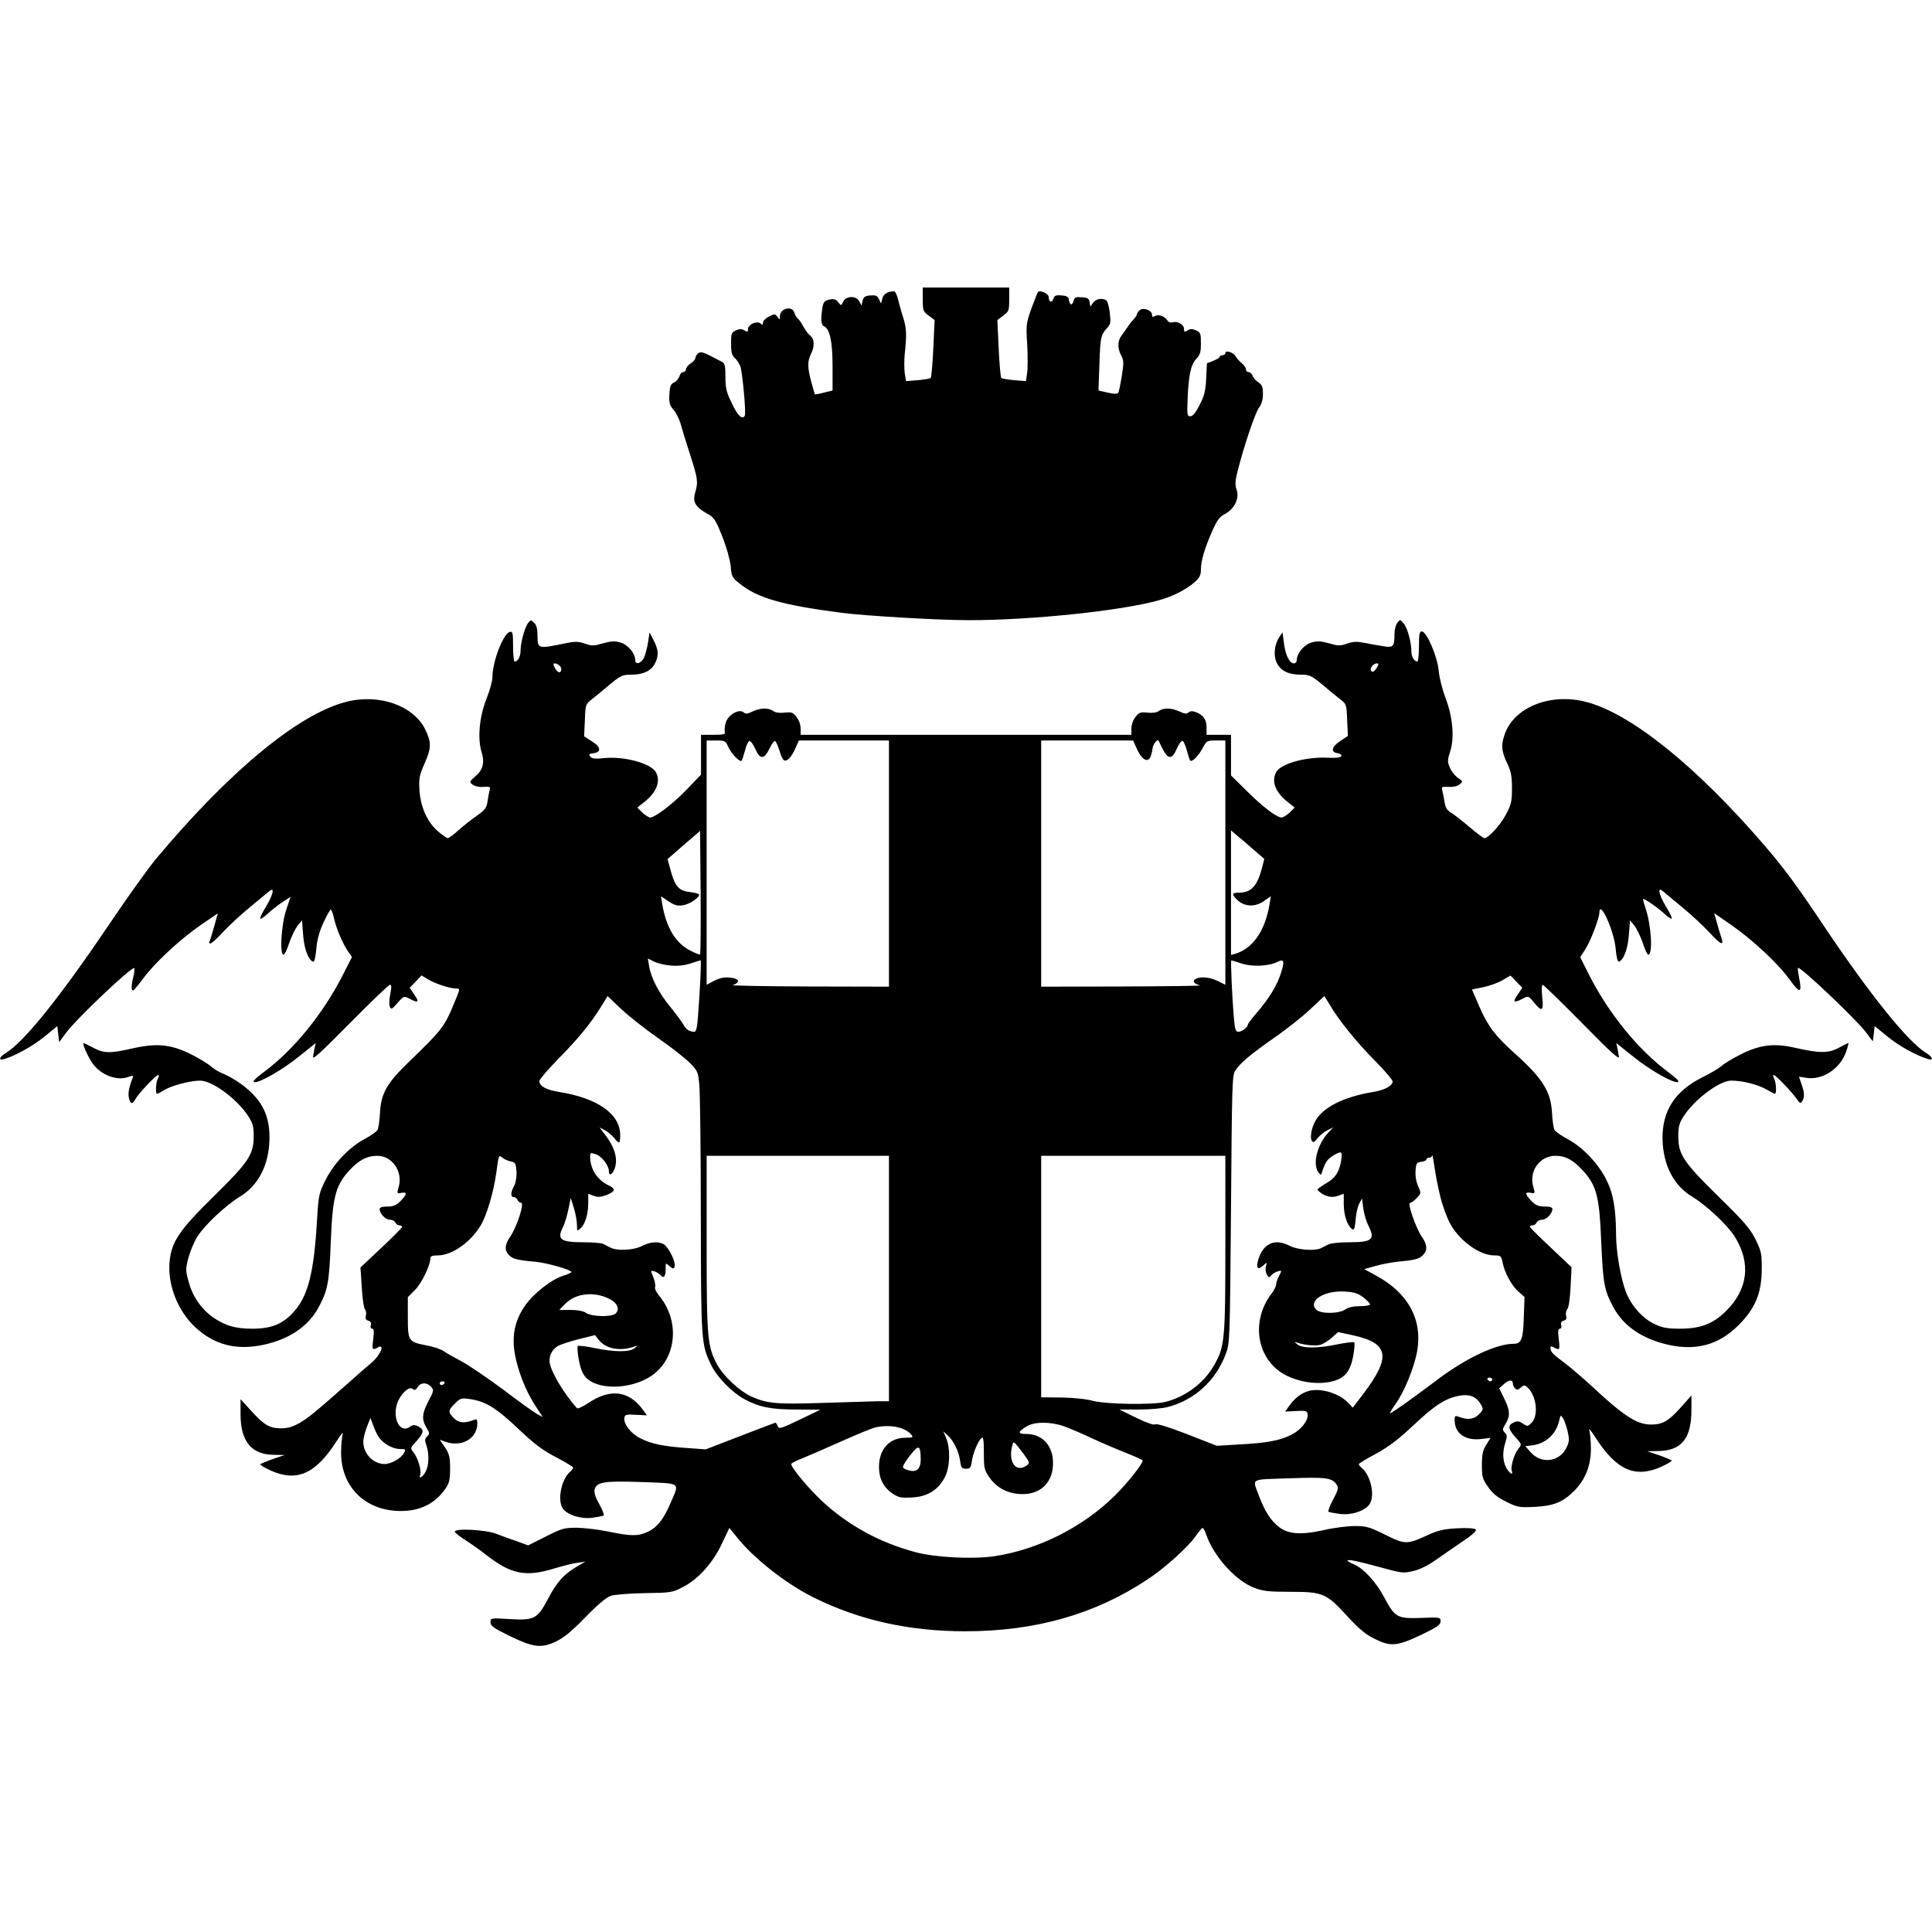 <?xml version="1.0" standalone="no"?>
<!DOCTYPE svg PUBLIC "-//W3C//DTD SVG 20010904//EN"
 "http://www.w3.org/TR/2001/REC-SVG-20010904/DTD/svg10.dtd">
<svg version="1.0" xmlns="http://www.w3.org/2000/svg"
 width="1028pt" height="1028pt" viewBox="0 0 1028 1028"
 preserveAspectRatio="xMidYMid meet">
<g transform="translate(0,1028) scale(0.1,-0.1)"
fill="#000000" stroke="none">
<path d="M4910 8687 c0 -59 2 -65 31 -86 l32 -24 -7 -151 c-4 -83 -10 -154
-14 -157 -4 -4 -35 -9 -69 -12 l-62 -5 -7 43 c-3 24 -3 69 0 101 11 101 10
137 -8 194 -10 30 -22 74 -28 98 -5 23 -15 42 -21 42 -34 -1 -56 -14 -62 -38
l-7 -27 -11 23 c-9 19 -17 22 -46 20 -28 -2 -36 -8 -41 -28 l-6 -25 -13 23
c-16 30 -71 28 -85 -4 -10 -22 -10 -22 -26 -2 -13 16 -23 19 -47 14 -26 -6
-32 -13 -37 -44 -10 -60 -7 -92 8 -98 31 -12 46 -80 46 -213 l0 -129 -46 -11
c-26 -7 -47 -11 -48 -9 -1 2 -10 31 -19 65 -21 77 -21 112 -2 149 20 39 19 80
-2 96 -10 7 -26 29 -37 48 -10 19 -24 40 -31 45 -7 6 -15 20 -19 33 -12 37
-76 20 -76 -20 0 -21 -1 -21 -13 -4 -13 17 -15 17 -45 2 -18 -9 -32 -24 -32
-32 0 -13 -3 -14 -14 -5 -19 16 -66 -6 -66 -31 0 -15 -3 -16 -19 -6 -15 9 -25
9 -45 0 -24 -11 -26 -17 -26 -70 0 -45 4 -63 19 -76 11 -10 24 -29 30 -44 11
-28 32 -252 24 -264 -13 -23 -37 -1 -68 64 -30 61 -35 83 -35 143 0 58 -3 72
-19 80 -98 52 -111 57 -126 45 -8 -7 -15 -18 -15 -25 0 -7 -11 -20 -25 -29
-14 -9 -25 -23 -25 -31 0 -8 -7 -15 -15 -15 -8 0 -17 -10 -20 -23 -4 -12 -16
-27 -28 -32 -18 -8 -23 -20 -25 -63 -3 -45 1 -58 22 -83 14 -16 30 -49 37 -72
6 -23 28 -96 50 -163 42 -131 45 -148 28 -205 -15 -48 1 -77 62 -111 39 -21
46 -32 82 -122 23 -58 41 -123 45 -158 4 -54 8 -62 46 -92 96 -78 224 -115
546 -157 124 -16 515 -39 675 -39 336 0 821 51 1015 107 72 20 141 56 185 94
28 25 35 38 35 68 0 47 19 111 60 205 26 58 39 76 68 91 51 28 78 83 62 129
-9 27 -8 47 5 98 33 132 95 316 115 340 13 18 20 41 20 72 0 37 -4 48 -25 62
-13 9 -27 24 -30 35 -4 10 -13 19 -21 19 -8 0 -14 6 -14 14 0 8 -10 23 -22 33
-13 10 -28 28 -34 38 -12 21 -54 33 -54 16 0 -6 -7 -11 -15 -11 -8 0 -15 -4
-15 -8 0 -5 -15 -14 -34 -22 l-34 -13 -4 -81 c-3 -65 -10 -93 -35 -141 -21
-41 -36 -60 -49 -60 -17 0 -18 7 -15 85 5 131 17 190 46 220 21 22 25 36 25
83 0 52 -2 59 -26 69 -20 9 -30 9 -45 0 -16 -10 -19 -9 -19 8 0 23 -34 43 -60
35 -11 -3 -22 0 -27 8 -14 24 -47 36 -66 26 -13 -8 -17 -6 -17 6 0 23 -45 41
-65 25 -8 -7 -15 -16 -15 -21 0 -5 -8 -17 -17 -27 -10 -10 -25 -29 -33 -42 -8
-12 -23 -33 -32 -45 -22 -29 -23 -67 -2 -107 14 -27 14 -40 3 -109 -7 -43 -15
-83 -19 -89 -4 -7 -22 -7 -56 1 l-49 11 5 142 c5 143 7 154 43 193 17 19 18
30 12 80 -4 32 -12 61 -19 65 -21 14 -55 8 -70 -13 l-14 -21 -4 23 c-2 20 -10
25 -41 27 -32 3 -39 0 -44 -17 -7 -28 -21 -27 -25 2 -2 17 -10 23 -40 25 -29
3 -38 -1 -43 -18 -8 -24 -25 -17 -25 10 0 17 -45 38 -57 26 -3 -3 -18 -42 -35
-88 -28 -79 -29 -88 -22 -194 3 -61 3 -129 -1 -152 l-6 -40 -62 5 c-34 3 -65
8 -69 12 -4 3 -10 74 -14 157 l-7 151 32 24 c29 21 31 27 31 86 l0 63 -230 0
-230 0 0 -63z"/>
<path d="M2810 6965 c-17 -21 -40 -103 -40 -145 0 -34 -14 -60 -32 -60 -4 0
-8 36 -8 81 0 69 -2 80 -16 77 -36 -7 -94 -158 -94 -243 0 -18 -14 -69 -31
-112 -38 -94 -49 -211 -27 -283 18 -58 8 -97 -34 -132 -31 -27 -32 -28 -13
-43 12 -9 35 -14 58 -12 34 2 38 1 32 -18 -3 -11 -8 -38 -11 -60 -5 -34 -14
-45 -56 -75 -28 -19 -72 -54 -98 -77 -26 -24 -52 -43 -57 -43 -5 0 -28 16 -51
35 -58 50 -94 129 -100 219 -4 65 -1 79 28 146 35 79 36 109 4 176 -62 130
-247 195 -424 149 -254 -66 -620 -369 -1010 -835 -39 -47 -144 -193 -233 -325
-270 -401 -465 -645 -563 -706 -39 -24 -45 -44 -11 -34 59 18 149 67 212 118
l70 57 5 -43 5 -42 37 50 c54 74 351 355 363 344 2 -3 0 -22 -5 -44 -12 -49
-12 -75 -2 -75 4 0 27 27 52 61 60 83 198 211 308 287 l91 62 -20 -72 c-11
-39 -22 -75 -25 -80 -3 -4 0 -8 6 -8 6 0 37 28 68 62 31 33 95 93 142 131 47
39 93 77 103 85 30 26 21 -18 -18 -83 -20 -32 -33 -60 -30 -63 3 -3 20 8 38
25 17 16 52 44 77 61 l46 30 -22 -66 c-28 -83 -37 -242 -15 -242 5 0 19 28 30
63 12 34 32 75 44 91 l24 29 6 -77 c5 -74 28 -135 53 -143 7 -2 13 23 17 67 4
49 16 92 38 141 18 38 35 69 39 69 4 0 12 -22 18 -49 13 -56 45 -131 75 -175
l20 -28 -48 -94 c-104 -206 -262 -400 -418 -516 -48 -36 -66 -54 -54 -56 27
-5 150 65 241 139 l86 69 -7 -32 c-3 -18 -6 -35 -7 -38 -6 -24 35 13 203 183
107 108 199 197 206 197 9 0 9 -12 2 -48 -6 -27 -7 -57 -3 -68 7 -17 11 -15
41 19 33 38 34 38 64 23 47 -25 54 -19 26 21 l-25 37 32 33 31 33 33 -20 c36
-23 118 -50 151 -50 22 0 22 0 -8 -72 -54 -132 -65 -146 -245 -320 -115 -111
-146 -165 -152 -267 -2 -42 -8 -84 -13 -93 -5 -9 -36 -31 -68 -48 -84 -45
-164 -130 -209 -219 -35 -70 -37 -81 -45 -210 -16 -280 -47 -404 -121 -488
-58 -67 -121 -93 -222 -93 -92 0 -143 15 -210 60 -61 43 -110 112 -130 189
-17 61 -17 68 -1 130 10 36 31 86 48 112 40 63 151 166 226 212 99 60 154 169
157 307 1 96 -22 163 -77 226 -43 49 -116 100 -177 124 -19 8 -46 25 -60 38
-14 12 -61 41 -105 63 -105 52 -181 60 -312 30 -119 -27 -150 -26 -207 4 -26
14 -49 25 -51 25 -9 0 20 -68 46 -106 42 -62 129 -97 190 -75 28 10 30 9 24
-7 -18 -45 -25 -79 -19 -104 7 -34 19 -36 35 -6 15 29 109 128 121 128 5 0 4
-9 -2 -19 -11 -21 -14 -81 -4 -81 4 0 21 9 38 20 40 24 138 50 191 50 65 0
197 -98 256 -189 24 -37 29 -56 29 -106 0 -98 -26 -137 -213 -321 -183 -179
-226 -243 -235 -351 -10 -122 45 -260 138 -346 100 -93 217 -123 360 -93 141
30 242 99 297 203 47 88 55 131 63 343 9 237 25 300 95 378 52 58 97 82 153
82 79 0 136 -83 114 -164 -11 -37 -10 -38 14 -33 32 6 30 -8 -5 -44 -23 -23
-39 -29 -70 -29 -27 0 -41 -4 -41 -13 0 -24 31 -57 54 -57 13 0 26 -7 30 -15
3 -8 12 -15 21 -15 8 0 15 -4 15 -8 0 -4 -50 -55 -111 -112 l-111 -104 7 -105
c3 -58 11 -112 17 -118 6 -7 8 -22 5 -34 -4 -15 0 -23 12 -26 13 -3 17 -11 14
-24 -3 -11 0 -19 7 -19 10 0 11 -14 6 -55 -7 -59 -6 -61 26 -44 38 21 12 -42
-34 -81 -23 -19 -77 -66 -120 -105 -187 -165 -216 -188 -263 -216 -37 -21 -63
-29 -100 -29 -61 0 -91 18 -162 97 l-53 58 0 -80 c0 -143 57 -214 174 -216
l61 -1 -62 -21 c-34 -12 -64 -25 -68 -28 -3 -3 21 -18 54 -33 140 -63 239 -20
351 154 23 36 38 54 34 40 -5 -14 -9 -59 -9 -100 0 -183 130 -310 318 -310
104 0 183 40 238 120 20 29 24 47 24 106 0 60 -4 77 -27 112 l-28 41 26 -9
c88 -34 174 14 174 97 0 20 -4 24 -17 18 -51 -20 -81 -17 -107 8 -33 33 -33
42 5 79 27 28 34 30 76 24 85 -11 146 -49 261 -159 87 -82 128 -113 201 -151
50 -26 91 -51 91 -55 0 -5 -7 -14 -16 -22 -47 -39 -70 -152 -39 -196 24 -34
96 -57 157 -49 28 4 55 9 60 12 4 3 -6 30 -23 60 -21 37 -29 62 -25 78 10 41
51 47 253 40 210 -8 199 0 153 -107 -38 -90 -73 -135 -124 -158 -52 -24 -89
-23 -206 1 -52 11 -128 20 -169 21 -68 0 -81 -3 -167 -47 l-94 -47 -57 21
c-32 11 -83 29 -113 41 -59 22 -220 30 -220 11 0 -5 26 -26 58 -46 31 -20 82
-56 112 -80 129 -100 207 -116 355 -71 44 13 100 28 125 31 l45 7 -51 -30
c-64 -38 -103 -81 -150 -172 -54 -102 -72 -112 -201 -104 -103 6 -103 6 -103
-17 0 -19 16 -31 100 -72 127 -62 169 -67 245 -32 43 20 83 52 159 130 68 70
113 107 137 115 20 6 101 13 180 14 138 2 147 3 202 32 81 41 161 129 209 233
l39 82 38 -47 c89 -113 261 -249 410 -323 241 -120 507 -180 806 -180 374 0
691 90 971 276 93 61 217 173 258 233 16 23 32 41 35 41 4 0 13 -17 20 -38 41
-116 158 -245 256 -281 47 -18 78 -21 192 -21 172 0 191 -8 302 -130 61 -66
97 -97 143 -119 87 -44 121 -41 248 19 87 42 105 54 105 73 0 22 -2 22 -105
18 -127 -4 -138 3 -195 110 -43 81 -109 153 -160 175 -19 8 -35 17 -35 20 0 9
60 -4 184 -38 101 -28 113 -30 163 -18 33 7 78 28 116 55 34 24 100 69 145
100 58 39 81 60 74 67 -6 6 -45 9 -99 6 -71 -4 -101 -11 -156 -36 -110 -51
-121 -51 -227 2 -83 41 -100 46 -161 46 -38 0 -111 -9 -162 -21 -125 -28 -194
-23 -244 18 -42 33 -73 82 -102 158 -38 103 -57 91 159 99 201 7 230 3 254
-37 9 -14 4 -30 -21 -77 -18 -33 -28 -62 -24 -64 5 -3 33 -8 63 -12 64 -7 138
19 158 57 26 47 2 150 -44 188 -9 8 -16 16 -16 20 0 4 41 29 92 56 69 38 119
76 202 154 113 107 174 145 251 156 48 7 83 -9 104 -47 15 -25 14 -29 -8 -52
-26 -28 -61 -33 -105 -16 -24 9 -26 7 -26 -16 0 -71 56 -111 141 -101 l50 6
-23 -37 c-18 -29 -23 -51 -23 -107 0 -63 3 -75 33 -117 24 -35 49 -55 97 -79
61 -30 69 -31 152 -27 100 5 149 25 209 85 59 59 89 134 89 223 0 41 -4 86 -9
100 -4 14 11 -4 34 -40 112 -174 211 -217 351 -154 33 15 57 30 54 33 -4 3
-34 16 -68 28 l-62 21 58 1 c125 2 177 67 177 220 l0 76 -56 -63 c-66 -74 -97
-92 -159 -92 -75 0 -145 45 -314 203 -48 44 -113 100 -146 125 -63 46 -75 59
-75 80 0 9 5 10 19 2 30 -16 32 -14 25 45 -5 41 -4 55 6 55 7 0 10 8 7 19 -3
13 1 21 14 24 12 3 16 11 12 26 -3 12 0 28 7 36 7 8 14 59 17 118 l5 104 -111
105 c-61 57 -111 107 -111 111 0 4 7 7 15 7 9 0 18 7 21 15 4 8 17 15 30 15
23 0 54 33 54 57 0 9 -14 13 -41 13 -31 0 -47 6 -70 29 -35 36 -37 50 -5 44
24 -5 25 -4 14 33 -23 84 35 164 119 164 55 0 97 -24 152 -86 67 -76 82 -137
91 -374 10 -221 16 -254 63 -343 55 -104 157 -173 300 -204 148 -31 265 3 368
106 89 90 122 169 123 296 1 83 -2 96 -33 160 -29 58 -59 93 -198 229 -187
184 -213 223 -213 321 0 50 5 69 29 106 57 89 191 189 252 189 60 0 140 -20
186 -46 23 -13 44 -24 47 -24 10 0 7 60 -4 81 -6 10 -7 19 -2 19 10 0 99 -93
124 -130 15 -21 19 -23 27 -10 14 20 13 47 -4 93 l-13 38 38 -6 c86 -15 182
48 213 139 9 25 14 46 12 46 -2 0 -26 -12 -52 -26 -55 -29 -101 -29 -233 1
-109 25 -185 16 -285 -34 -44 -22 -91 -50 -105 -63 -14 -13 -60 -40 -103 -61
-145 -73 -213 -178 -211 -327 3 -138 58 -247 157 -307 76 -46 186 -149 226
-211 89 -141 73 -282 -46 -399 -69 -68 -135 -93 -246 -93 -65 0 -92 5 -132 24
-64 29 -126 99 -154 172 -27 73 -51 207 -52 298 -1 145 -14 223 -52 299 -44
87 -125 173 -208 217 -32 17 -63 39 -68 48 -5 9 -11 51 -13 92 -7 115 -51 183
-204 320 -98 88 -139 142 -184 247 l-38 88 60 12 c33 7 79 23 102 37 l43 25
31 -32 32 -33 -25 -37 c-28 -40 -21 -46 27 -21 30 16 31 15 60 -20 43 -53 52
-47 44 29 -4 36 -3 65 2 65 5 0 95 -88 201 -195 165 -168 210 -209 205 -185
-1 3 -4 20 -7 38 l-7 32 86 -69 c91 -74 214 -144 241 -139 12 2 -6 20 -54 56
-156 116 -314 310 -418 515 l-47 94 26 40 c28 42 75 165 76 196 1 75 79 -97
87 -193 4 -44 10 -69 17 -67 25 8 48 69 53 143 l6 77 24 -29 c12 -16 32 -57
44 -91 11 -35 24 -63 29 -63 26 0 16 161 -15 249 -8 24 -14 46 -12 47 5 5 79
-46 114 -79 18 -17 35 -28 38 -25 3 3 -10 31 -30 63 -39 65 -48 109 -17 83 9
-8 55 -46 102 -85 47 -38 111 -98 142 -131 63 -68 82 -78 68 -34 -5 15 -16 51
-24 80 l-15 53 91 -63 c110 -76 248 -204 308 -287 60 -83 70 -80 51 17 -5 23
-6 42 -3 42 20 0 308 -274 360 -342 l37 -49 5 40 5 41 70 -57 c63 -51 153
-100 213 -118 33 -10 27 10 -12 34 -96 60 -294 306 -536 666 -149 223 -213
310 -321 436 -364 423 -711 702 -949 764 -191 50 -387 -29 -435 -176 -19 -57
-16 -87 17 -156 18 -38 23 -65 23 -128 0 -72 -4 -86 -34 -143 -31 -56 -92
-122 -113 -122 -5 0 -41 27 -81 61 -39 33 -84 68 -98 76 -20 12 -29 27 -33 57
-4 23 -9 50 -12 61 -5 18 -1 20 33 18 23 -2 46 3 58 12 20 16 20 17 -9 37 -16
12 -35 36 -42 55 -13 29 -12 40 2 84 24 72 14 185 -25 286 -16 43 -33 108 -36
145 -7 76 -64 208 -90 208 -12 0 -15 -15 -15 -80 0 -44 -4 -80 -8 -80 -17 0
-32 25 -32 52 0 49 -21 127 -41 150 -19 23 -19 23 -34 4 -8 -11 -15 -36 -15
-55 0 -72 -6 -78 -58 -70 -26 4 -71 12 -100 18 -42 8 -61 8 -95 -4 -37 -13
-48 -12 -96 2 -44 12 -61 13 -93 4 -40 -12 -78 -58 -78 -93 0 -10 -7 -18 -15
-18 -23 0 -45 42 -53 106 l-8 59 -18 -27 c-26 -40 -31 -99 -12 -136 21 -42 63
-62 126 -62 47 0 57 -4 115 -52 34 -29 78 -65 96 -79 33 -25 34 -28 37 -111
l4 -84 -42 -28 c-45 -30 -51 -59 -12 -64 13 -2 21 -9 19 -15 -3 -8 -26 -11
-69 -9 -119 6 -253 -31 -278 -77 -26 -50 -4 -106 62 -159 l37 -29 -27 -27
c-16 -14 -35 -26 -43 -26 -26 0 -103 59 -186 142 l-83 82 0 108 0 108 -65 0
-65 0 0 39 c0 42 -17 67 -58 82 -16 6 -29 6 -38 -2 -11 -9 -22 -7 -48 5 -42
20 -86 21 -111 2 -11 -8 -34 -11 -60 -8 -37 4 -45 1 -63 -23 -13 -16 -22 -42
-22 -61 l0 -34 -880 0 -880 0 0 34 c0 19 -9 45 -22 61 -18 24 -26 27 -63 23
-26 -3 -49 0 -60 8 -25 19 -69 18 -111 -2 -27 -13 -37 -14 -48 -4 -25 20 -84
-15 -95 -57 -5 -19 -7 -41 -4 -49 4 -11 -8 -14 -61 -14 l-66 0 0 -106 0 -106
-77 -80 c-74 -77 -168 -148 -194 -148 -7 0 -25 12 -41 26 l-27 27 37 29 c66
53 88 109 62 159 -26 47 -168 86 -276 75 -47 -5 -64 -3 -73 8 -10 12 -7 15 16
18 44 5 41 33 -7 63 l-42 27 4 85 c3 84 4 86 37 112 18 14 62 50 96 79 58 48
68 52 115 52 62 0 105 20 125 60 21 40 19 73 -7 123 l-22 42 -8 -54 c-5 -30
-14 -65 -21 -80 -15 -31 -47 -41 -47 -14 0 36 -38 82 -78 94 -32 9 -49 8 -93
-4 -48 -14 -59 -15 -96 -2 -34 12 -53 12 -95 4 -159 -33 -158 -34 -158 43 0
29 -6 53 -16 62 -19 19 -19 19 -34 1z m170 -230 c13 -15 5 -39 -11 -30 -5 4
-14 15 -19 26 -8 15 -7 19 3 19 8 0 20 -7 27 -15z m4344 -11 c-11 -17 -20 -22
-27 -15 -12 12 8 41 29 41 12 0 11 -5 -2 -26z m-3450 -416 c15 -36 62 -85 72
-76 3 4 11 28 18 54 6 26 17 49 23 51 6 2 21 -17 32 -42 25 -58 47 -57 76 3
11 23 24 41 29 39 5 -2 15 -24 23 -50 7 -25 18 -49 24 -52 15 -10 40 15 61 63
l19 42 239 0 240 0 0 -655 0 -655 -427 1 c-236 1 -417 4 -404 8 33 9 37 27 9
35 -41 10 -72 6 -111 -14 l-37 -20 0 650 0 650 50 0 c47 0 51 -2 64 -32z
m2175 -12 c24 -55 55 -75 71 -47 5 11 11 32 12 46 3 28 29 58 35 40 2 -6 12
-26 22 -45 27 -52 48 -50 72 5 11 25 25 45 31 43 6 -2 16 -25 23 -51 7 -26 15
-50 18 -54 10 -10 47 28 68 70 19 35 22 37 69 37 l50 0 0 -650 0 -650 -40 20
c-42 21 -95 26 -120 10 -17 -11 -6 -25 25 -33 11 -3 -175 -5 -412 -6 l-433 -1
0 655 0 655 245 0 244 0 20 -44z m-2324 -1094 c-2 -3 -26 6 -52 20 -79 40
-129 124 -150 251 l-6 38 39 -26 c31 -21 47 -26 77 -22 35 5 87 39 87 57 0 4
-21 10 -46 13 -60 6 -82 29 -104 110 l-18 66 86 75 87 75 3 -326 c1 -179 0
-328 -3 -331z m2945 557 l57 -49 -12 -48 c-26 -99 -58 -132 -125 -132 -36 0
-38 -9 -6 -39 38 -36 93 -38 139 -7 l39 27 -7 -43 c-24 -142 -88 -234 -182
-263 l-23 -6 0 331 0 332 31 -27 c18 -14 58 -48 89 -76z m-3098 -617 c36 -3
74 2 104 12 26 9 50 16 52 16 4 0 -2 -141 -14 -297 -4 -59 -10 -83 -19 -83
-26 0 -46 13 -59 39 -8 14 -39 56 -69 93 -62 75 -103 155 -113 217 l-7 41 34
-17 c19 -9 60 -19 91 -21z m3242 -45 c-20 -62 -63 -132 -127 -206 -26 -30 -47
-58 -47 -62 0 -14 -32 -39 -50 -39 -15 0 -19 11 -24 68 -10 112 -19 312 -14
312 2 0 26 -7 52 -16 55 -19 145 -16 191 7 39 19 42 7 19 -64z m-3313 -340
c69 -48 144 -107 169 -132 42 -42 45 -49 51 -118 4 -39 8 -353 8 -697 1 -676
2 -683 56 -795 30 -62 110 -144 176 -180 78 -42 141 -55 279 -55 l125 -1 -110
-53 c-100 -48 -111 -51 -117 -34 -4 10 -9 18 -12 18 -2 0 -86 -32 -187 -71
l-184 -71 -95 7 c-126 8 -195 22 -253 52 -50 25 -89 75 -85 108 3 18 9 20 62
17 l58 -3 -20 28 c-75 104 -175 117 -294 36 -28 -18 -54 -30 -58 -26 -68 77
-130 179 -144 235 -8 35 7 73 39 94 14 9 65 26 113 38 l88 22 18 -23 c37 -50
115 -65 191 -38 20 7 20 6 1 -9 -26 -21 -106 -21 -212 1 -46 10 -86 14 -90 11
-3 -4 -1 -38 6 -75 10 -49 20 -75 40 -95 73 -72 268 -58 368 28 116 99 124
285 18 411 -14 17 -24 38 -20 46 3 8 -2 31 -10 51 -15 37 -15 37 7 31 12 -4
27 -14 34 -22 15 -19 26 -1 25 39 -1 28 0 29 17 14 23 -21 31 -20 31 4 0 30
-37 98 -59 110 -30 16 -73 12 -116 -10 -44 -23 -132 -27 -168 -8 -12 6 -30 15
-39 20 -10 4 -56 8 -104 8 -122 0 -142 15 -108 82 9 17 21 58 28 92 l13 61 17
-54 c9 -30 16 -70 16 -89 0 -34 0 -35 20 -17 24 22 40 75 40 137 l0 46 29 -11
c22 -8 38 -7 67 4 49 19 52 33 12 52 -61 29 -98 87 -98 154 0 20 2 21 31 11
32 -11 69 -60 69 -91 0 -31 24 -13 34 26 12 48 -5 103 -49 162 l-35 46 29 -15
c16 -9 38 -27 49 -41 27 -34 32 -32 32 15 0 113 -120 197 -326 230 -69 11
-104 31 -104 58 0 8 43 58 94 111 110 111 179 195 232 281 l37 60 72 -69 c40
-37 128 -107 196 -154z m3575 176 c44 -77 144 -201 243 -300 50 -51 91 -99 91
-107 0 -23 -41 -46 -102 -56 -160 -26 -274 -84 -312 -160 -19 -36 -26 -84 -16
-100 7 -11 13 -9 30 13 12 15 36 35 53 43 l32 16 -27 -28 c-58 -62 -85 -167
-54 -210 14 -19 15 -19 21 1 17 52 27 66 57 85 46 28 51 25 45 -19 -7 -55 -27
-92 -63 -116 -18 -11 -40 -25 -50 -32 -18 -12 -18 -13 1 -28 29 -23 65 -30 97
-17 l28 10 0 -54 c0 -58 17 -111 42 -132 13 -10 16 -4 21 46 2 33 11 72 19 87
l15 28 7 -53 c4 -29 16 -70 27 -91 38 -75 20 -89 -105 -89 -48 0 -96 -5 -109
-12 -12 -6 -30 -15 -39 -20 -33 -15 -122 -9 -163 12 -57 29 -100 26 -135 -8
-27 -27 -50 -96 -36 -109 3 -3 16 2 27 13 21 19 22 19 15 -3 -4 -12 -2 -32 4
-43 10 -19 13 -20 23 -7 7 8 22 18 35 22 23 7 23 6 8 -24 -9 -16 -16 -37 -16
-46 0 -9 -11 -31 -24 -48 -99 -129 -87 -305 27 -402 72 -62 206 -90 301 -64
62 17 91 53 106 132 7 37 9 71 6 74 -4 4 -44 -1 -89 -10 -104 -22 -187 -22
-213 -1 -19 15 -19 16 1 9 36 -12 93 -18 119 -11 14 3 41 20 61 37 l35 31 79
-17 c192 -42 205 -114 54 -313 l-55 -72 -23 24 c-48 52 -146 82 -211 65 -41
-12 -73 -36 -106 -82 l-20 -28 58 3 c53 3 59 1 62 -17 4 -34 -35 -83 -86 -109
-60 -31 -136 -45 -282 -52 l-115 -7 -159 62 c-98 38 -163 58 -170 52 -7 -5
-45 8 -100 35 l-90 44 105 0 c57 0 127 6 155 14 142 38 253 140 306 281 22 60
22 64 28 770 5 651 6 713 22 737 28 43 76 83 205 174 67 46 155 116 195 154
40 38 74 69 75 70 0 0 13 -21 29 -47z m-4358 -833 c24 -5 27 -10 30 -52 2 -28
-3 -59 -12 -77 -20 -37 -20 -61 -2 -61 8 0 16 -7 20 -15 3 -8 12 -15 19 -15
19 0 -23 -129 -58 -180 -30 -43 -32 -73 -6 -99 20 -20 42 -26 142 -35 62 -6
189 -43 189 -54 0 -4 -19 -13 -43 -20 -61 -18 -163 -98 -206 -163 -52 -77 -68
-156 -52 -251 15 -89 60 -204 111 -280 l38 -58 -28 15 c-16 8 -97 66 -181 130
-85 63 -185 131 -224 152 -38 20 -81 44 -95 54 -14 10 -54 24 -90 30 -97 19
-100 23 -100 149 l0 108 38 38 c36 36 82 132 82 169 0 11 11 15 38 15 77 0
175 69 230 160 33 56 69 179 83 282 12 91 13 95 31 79 10 -9 31 -18 46 -21z
m4953 -215 c12 -38 30 -87 41 -108 48 -95 159 -177 239 -177 34 0 37 -2 44
-37 10 -54 50 -127 86 -157 l31 -27 -4 -108 c-3 -115 -13 -141 -52 -141 -96 0
-260 -78 -421 -201 -126 -95 -230 -169 -239 -169 -3 0 10 22 30 50 46 64 100
196 115 283 28 166 -48 306 -216 398 l-66 36 60 17 c33 9 84 19 113 22 96 9
119 15 139 35 26 26 24 56 -6 99 -32 47 -78 180 -62 180 7 0 23 12 36 26 23
24 23 25 7 62 -11 23 -16 56 -14 83 3 40 6 44 31 47 15 2 27 8 27 13 0 5 7 9
15 9 8 0 15 6 16 13 1 6 7 -31 15 -83 8 -52 24 -126 35 -165z m-2941 -408 l0
-653 -67 0 c-38 -1 -169 -5 -293 -9 -241 -8 -291 -3 -376 36 -62 30 -144 107
-177 166 -53 99 -57 136 -57 646 l0 467 485 0 485 0 0 -653z m1790 186 c0
-515 -3 -549 -61 -649 -53 -94 -155 -169 -261 -194 -71 -16 -311 -12 -382 6
-35 10 -106 17 -168 18 l-108 1 0 643 0 642 490 0 490 0 0 -467z m734 -286
c20 -16 36 -32 36 -38 0 -5 -24 -9 -54 -9 -35 0 -61 -6 -77 -17 -32 -24 -132
-25 -155 -2 -46 46 38 102 147 97 54 -3 73 -9 103 -31z m-4012 -8 c43 -22 57
-54 34 -78 -21 -20 -128 -18 -159 4 -13 9 -44 15 -81 15 l-60 0 29 30 c56 59
155 70 237 29z m4698 -429 c0 -5 -4 -10 -9 -10 -6 0 -13 5 -16 10 -3 6 1 10 9
10 9 0 16 -4 16 -10z m110 -24 c0 -6 5 -17 12 -24 9 -9 16 -8 30 5 15 13 20
14 33 3 50 -42 64 -151 24 -191 -19 -19 -22 -20 -46 -4 -20 14 -31 15 -49 6
-33 -15 -30 -34 10 -79 34 -37 34 -37 15 -61 -22 -27 -43 -97 -35 -117 11 -28
-14 -13 -30 17 -19 38 -20 84 -4 134 10 31 10 39 -3 52 -14 14 -13 19 4 47 26
42 24 72 -8 136 l-26 53 27 24 c27 23 46 23 46 -1z m-5685 4 c-3 -5 -10 -10
-16 -10 -5 0 -9 5 -9 10 0 6 7 10 16 10 8 0 12 -4 9 -10z m-71 -19 c15 -17 15
-21 -14 -76 -35 -66 -37 -98 -11 -141 17 -28 18 -33 4 -47 -13 -12 -14 -21 -4
-48 15 -45 14 -105 -4 -139 -15 -30 -39 -43 -29 -16 8 20 -13 90 -35 117 -19
24 -19 24 15 61 40 45 42 60 10 78 -20 10 -28 10 -47 -3 -48 -34 -90 39 -68
118 14 51 64 102 84 85 11 -9 17 -7 27 9 16 26 49 27 72 2z m6047 -236 c10
-44 9 -57 -5 -86 -37 -78 -133 -91 -191 -27 l-29 33 41 5 c70 10 125 62 140
134 6 27 7 28 19 11 7 -10 18 -41 25 -70z m-6327 -30 c24 -36 75 -65 114 -65
30 0 32 -2 22 -21 -15 -28 -69 -59 -103 -59 -69 0 -125 69 -112 138 4 21 14
53 22 72 l14 35 14 -37 c7 -21 20 -49 29 -63z m3647 56 c30 -11 97 -39 149
-64 52 -24 134 -59 182 -78 48 -19 88 -37 88 -40 0 -18 -76 -115 -145 -184
-172 -171 -411 -291 -647 -326 -112 -16 -311 -6 -413 21 -193 51 -359 142
-498 270 -73 68 -167 180 -167 200 0 4 26 18 58 30 31 13 125 53 207 90 83 37
165 71 183 75 81 17 158 1 191 -39 12 -14 8 -16 -30 -16 -87 0 -142 -61 -142
-156 0 -62 24 -109 74 -142 29 -20 44 -23 101 -20 82 4 139 39 175 107 28 53
31 151 8 208 l-16 37 25 -23 c32 -30 58 -85 65 -136 5 -35 9 -40 31 -40 22 0
26 5 31 40 6 43 33 108 52 124 9 7 12 -13 12 -79 0 -82 2 -91 30 -132 40 -57
102 -88 176 -88 99 0 162 64 162 165 0 94 -57 155 -143 155 -47 0 -46 11 4 41
41 25 126 25 197 0z m-216 -145 c34 -47 36 -51 19 -63 -58 -42 -101 17 -78
105 7 26 7 26 59 -42z m-546 -27 c1 -51 -18 -73 -57 -64 -18 3 -34 11 -37 16
-4 5 13 34 37 64 46 60 56 57 57 -16z"/>
</g>
</svg>
